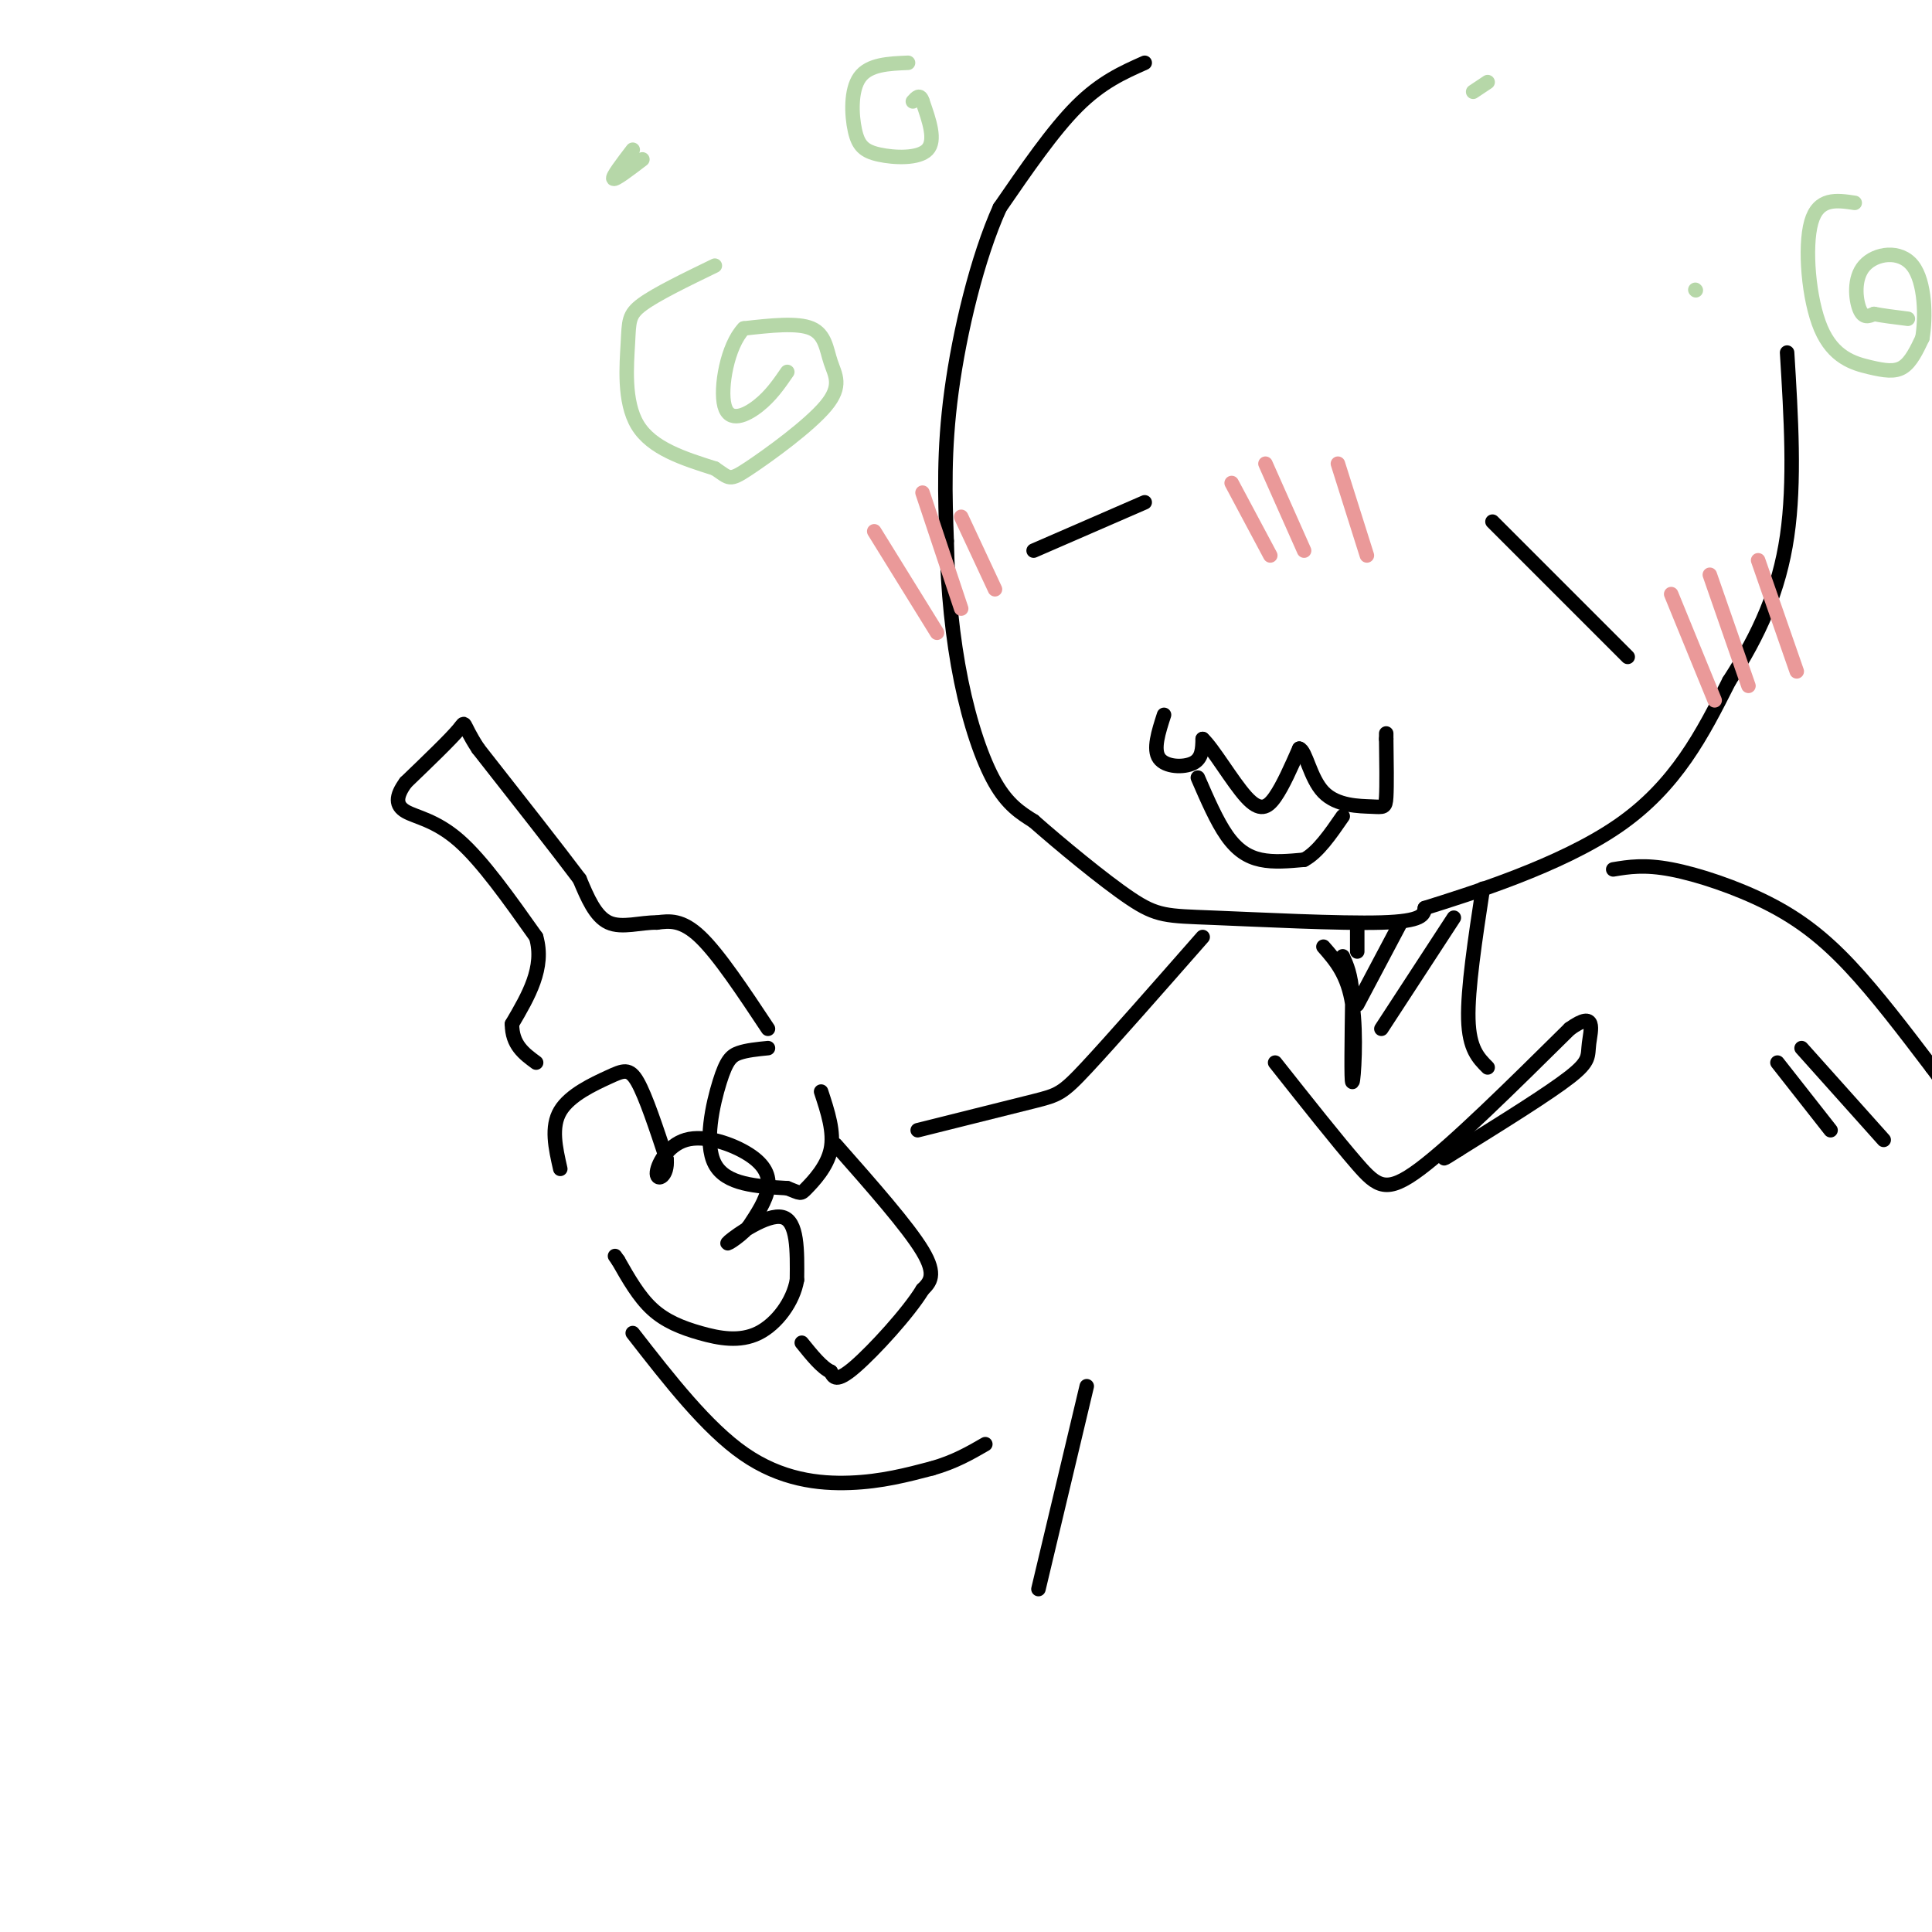 <svg viewBox='0 0 400 400' version='1.1' xmlns='http://www.w3.org/2000/svg' xmlns:xlink='http://www.w3.org/1999/xlink'><g fill='none' stroke='rgb(0,0,0)' stroke-width='3' stroke-linecap='round' stroke-linejoin='round'><path d='M237,13c-4.500,2.000 -9.000,4.000 -14,9c-5.000,5.000 -10.500,13.000 -16,21'/><path d='M207,43c-4.667,10.333 -8.333,25.667 -10,38c-1.667,12.333 -1.333,21.667 -1,31'/><path d='M196,112c0.202,10.202 1.208,20.208 3,29c1.792,8.792 4.369,16.369 7,21c2.631,4.631 5.315,6.315 8,8'/><path d='M214,170c5.266,4.644 14.432,12.255 20,16c5.568,3.745 7.537,3.624 17,4c9.463,0.376 26.418,1.250 35,1c8.582,-0.250 8.791,-1.625 9,-3'/><path d='M295,188c9.267,-2.911 27.933,-8.689 40,-17c12.067,-8.311 17.533,-19.156 23,-30'/><path d='M358,141c6.244,-9.644 10.356,-18.756 12,-30c1.644,-11.244 0.822,-24.622 0,-38'/><path d='M116,242c-0.988,-4.345 -1.976,-8.690 0,-12c1.976,-3.310 6.917,-5.583 10,-7c3.083,-1.417 4.310,-1.976 6,1c1.690,2.976 3.845,9.488 6,16'/><path d='M138,240c0.302,3.605 -1.944,4.618 -2,3c-0.056,-1.618 2.078,-5.867 6,-7c3.922,-1.133 9.633,0.849 13,3c3.367,2.151 4.391,4.472 4,7c-0.391,2.528 -2.195,5.264 -4,8'/><path d='M155,254c-2.143,2.369 -5.500,4.292 -4,3c1.500,-1.292 7.857,-5.798 11,-5c3.143,0.798 3.071,6.899 3,13'/><path d='M165,265c-0.758,4.455 -4.152,9.091 -8,11c-3.848,1.909 -8.152,1.091 -12,0c-3.848,-1.091 -7.242,-2.455 -10,-5c-2.758,-2.545 -4.879,-6.273 -7,-10'/><path d='M128,261c-1.167,-1.667 -0.583,-0.833 0,0'/><path d='M159,217c-2.202,0.220 -4.405,0.440 -6,1c-1.595,0.560 -2.583,1.458 -4,6c-1.417,4.542 -3.262,12.726 -1,17c2.262,4.274 8.631,4.637 15,5'/><path d='M163,246c2.905,1.107 2.667,1.375 4,0c1.333,-1.375 4.238,-4.393 5,-8c0.762,-3.607 -0.619,-7.804 -2,-12'/><path d='M241,148c-1.156,3.578 -2.311,7.156 -1,9c1.311,1.844 5.089,1.956 7,1c1.911,-0.956 1.956,-2.978 2,-5'/><path d='M249,153c2.048,1.821 6.167,8.875 9,12c2.833,3.125 4.381,2.321 6,0c1.619,-2.321 3.310,-6.161 5,-10'/><path d='M269,155c1.348,0.316 2.217,6.105 5,9c2.783,2.895 7.480,2.895 10,3c2.520,0.105 2.863,0.316 3,-2c0.137,-2.316 0.069,-7.158 0,-12'/><path d='M287,153c0.000,-2.000 0.000,-1.000 0,0'/><path d='M309,108c0.000,0.000 28.000,28.000 28,28'/><path d='M237,104c0.000,0.000 -23.000,10.000 -23,10'/><path d='M159,213c-5.083,-7.667 -10.167,-15.333 -14,-19c-3.833,-3.667 -6.417,-3.333 -9,-3'/><path d='M136,191c-3.356,-0.067 -7.244,1.267 -10,0c-2.756,-1.267 -4.378,-5.133 -6,-9'/><path d='M120,182c-4.500,-6.000 -12.750,-16.500 -21,-27'/><path d='M99,155c-3.667,-5.578 -2.333,-6.022 -4,-4c-1.667,2.022 -6.333,6.511 -11,11'/><path d='M84,162c-2.167,2.940 -2.083,4.792 0,6c2.083,1.208 6.167,1.774 11,6c4.833,4.226 10.417,12.113 16,20'/><path d='M111,194c1.833,6.333 -1.583,12.167 -5,18'/><path d='M106,212c0.000,4.333 2.500,6.167 5,8'/><path d='M173,237c7.500,8.500 15.000,17.000 18,22c3.000,5.000 1.500,6.500 0,8'/><path d='M191,267c-2.889,4.756 -10.111,12.644 -14,16c-3.889,3.356 -4.444,2.178 -5,1'/><path d='M172,284c-1.833,-0.833 -3.917,-3.417 -6,-6'/><path d='M274,196c2.533,2.889 5.067,5.778 6,12c0.933,6.222 0.267,15.778 0,16c-0.267,0.222 -0.133,-8.889 0,-18'/><path d='M280,206c-0.333,-4.333 -1.167,-6.167 -2,-8'/><path d='M307,184c-1.583,10.417 -3.167,20.833 -3,27c0.167,6.167 2.083,8.083 4,10'/><path d='M264,220c6.422,8.111 12.844,16.222 17,21c4.156,4.778 6.044,6.222 13,1c6.956,-5.222 18.978,-17.111 31,-29'/><path d='M325,213c5.667,-4.048 4.333,0.333 4,3c-0.333,2.667 0.333,3.619 -4,7c-4.333,3.381 -13.667,9.190 -23,15'/><path d='M302,238c-4.167,2.667 -3.083,1.833 -2,1'/><path d='M249,194c-9.444,10.756 -18.889,21.511 -24,27c-5.111,5.489 -5.889,5.711 -11,7c-5.111,1.289 -14.556,3.644 -24,6'/><path d='M131,276c7.644,9.822 15.289,19.644 23,25c7.711,5.356 15.489,6.244 22,6c6.511,-0.244 11.756,-1.622 17,-3'/><path d='M193,304c4.667,-1.333 7.833,-3.167 11,-5'/><path d='M225,287c0.000,0.000 -10.000,42.000 -10,42'/><path d='M334,180c3.214,-0.530 6.429,-1.060 12,0c5.571,1.060 13.500,3.708 20,7c6.500,3.292 11.571,7.226 17,13c5.429,5.774 11.214,13.387 17,21'/><path d='M400,221c3.167,4.167 2.583,4.083 2,4'/><path d='M404,234c0.000,0.000 1.000,2.000 1,2'/><path d='M368,220c0.000,0.000 11.000,14.000 11,14'/><path d='M373,217c0.000,0.000 17.000,19.000 17,19'/></g>
<g fill='none' stroke='rgb(234,153,153)' stroke-width='3' stroke-linecap='round' stroke-linejoin='round'><path d='M181,110c0.000,0.000 13.000,21.000 13,21'/><path d='M191,102c0.000,0.000 8.000,24.000 8,24'/><path d='M199,107c0.000,0.000 7.000,15.000 7,15'/><path d='M346,123c0.000,0.000 9.000,22.000 9,22'/><path d='M354,119c0.000,0.000 8.000,23.000 8,23'/><path d='M364,116c0.000,0.000 8.000,23.000 8,23'/><path d='M255,100c0.000,0.000 8.000,15.000 8,15'/><path d='M262,96c0.000,0.000 8.000,18.000 8,18'/><path d='M277,96c0.000,0.000 6.000,19.000 6,19'/></g>
<g fill='none' stroke='rgb(182,215,168)' stroke-width='3' stroke-linecap='round' stroke-linejoin='round'><path d='M148,55c-6.036,2.929 -12.071,5.857 -15,8c-2.929,2.143 -2.750,3.500 -3,8c-0.250,4.500 -0.929,12.143 2,17c2.929,4.857 9.464,6.929 16,9'/><path d='M148,97c3.111,2.065 2.889,2.727 7,0c4.111,-2.727 12.556,-8.844 16,-13c3.444,-4.156 1.889,-6.350 1,-9c-0.889,-2.650 -1.111,-5.757 -4,-7c-2.889,-1.243 -8.444,-0.621 -14,0'/><path d='M154,68c-3.417,3.536 -4.958,12.375 -4,16c0.958,3.625 4.417,2.036 7,0c2.583,-2.036 4.292,-4.518 6,-7'/><path d='M188,13c-4.043,0.166 -8.086,0.332 -10,3c-1.914,2.668 -1.699,7.839 -1,11c0.699,3.161 1.880,4.313 5,5c3.120,0.687 8.177,0.911 10,-1c1.823,-1.911 0.411,-5.955 -1,-10'/><path d='M191,21c-0.500,-1.667 -1.250,-0.833 -2,0'/><path d='M384,42c-3.777,-0.568 -7.553,-1.136 -9,4c-1.447,5.136 -0.563,15.974 2,22c2.563,6.026 6.805,7.238 10,8c3.195,0.762 5.341,1.075 7,0c1.659,-1.075 2.829,-3.537 4,-6'/><path d='M398,70c0.746,-4.185 0.612,-11.648 -2,-15c-2.612,-3.352 -7.703,-2.595 -10,0c-2.297,2.595 -1.799,7.027 -1,9c0.799,1.973 1.900,1.486 3,1'/><path d='M388,65c1.667,0.333 4.333,0.667 7,1'/><path d='M131,31c-2.167,2.833 -4.333,5.667 -4,6c0.333,0.333 3.167,-1.833 6,-4'/><path d='M308,17c0.000,0.000 -3.000,2.000 -3,2'/><path d='M351,60c0.000,0.000 0.100,0.100 0.1,0.1'/></g>
<g fill='none' stroke='rgb(0,0,0)' stroke-width='3' stroke-linecap='round' stroke-linejoin='round'><path d='M281,192c0.000,0.000 0.000,5.000 0,5'/><path d='M290,191c0.000,0.000 -9.000,17.000 -9,17'/><path d='M301,190c0.000,0.000 -15.000,23.000 -15,23'/><path d='M248,161c1.956,4.511 3.911,9.022 6,12c2.089,2.978 4.311,4.422 7,5c2.689,0.578 5.844,0.289 9,0'/><path d='M270,178c2.833,-1.500 5.417,-5.250 8,-9'/></g>
</svg>